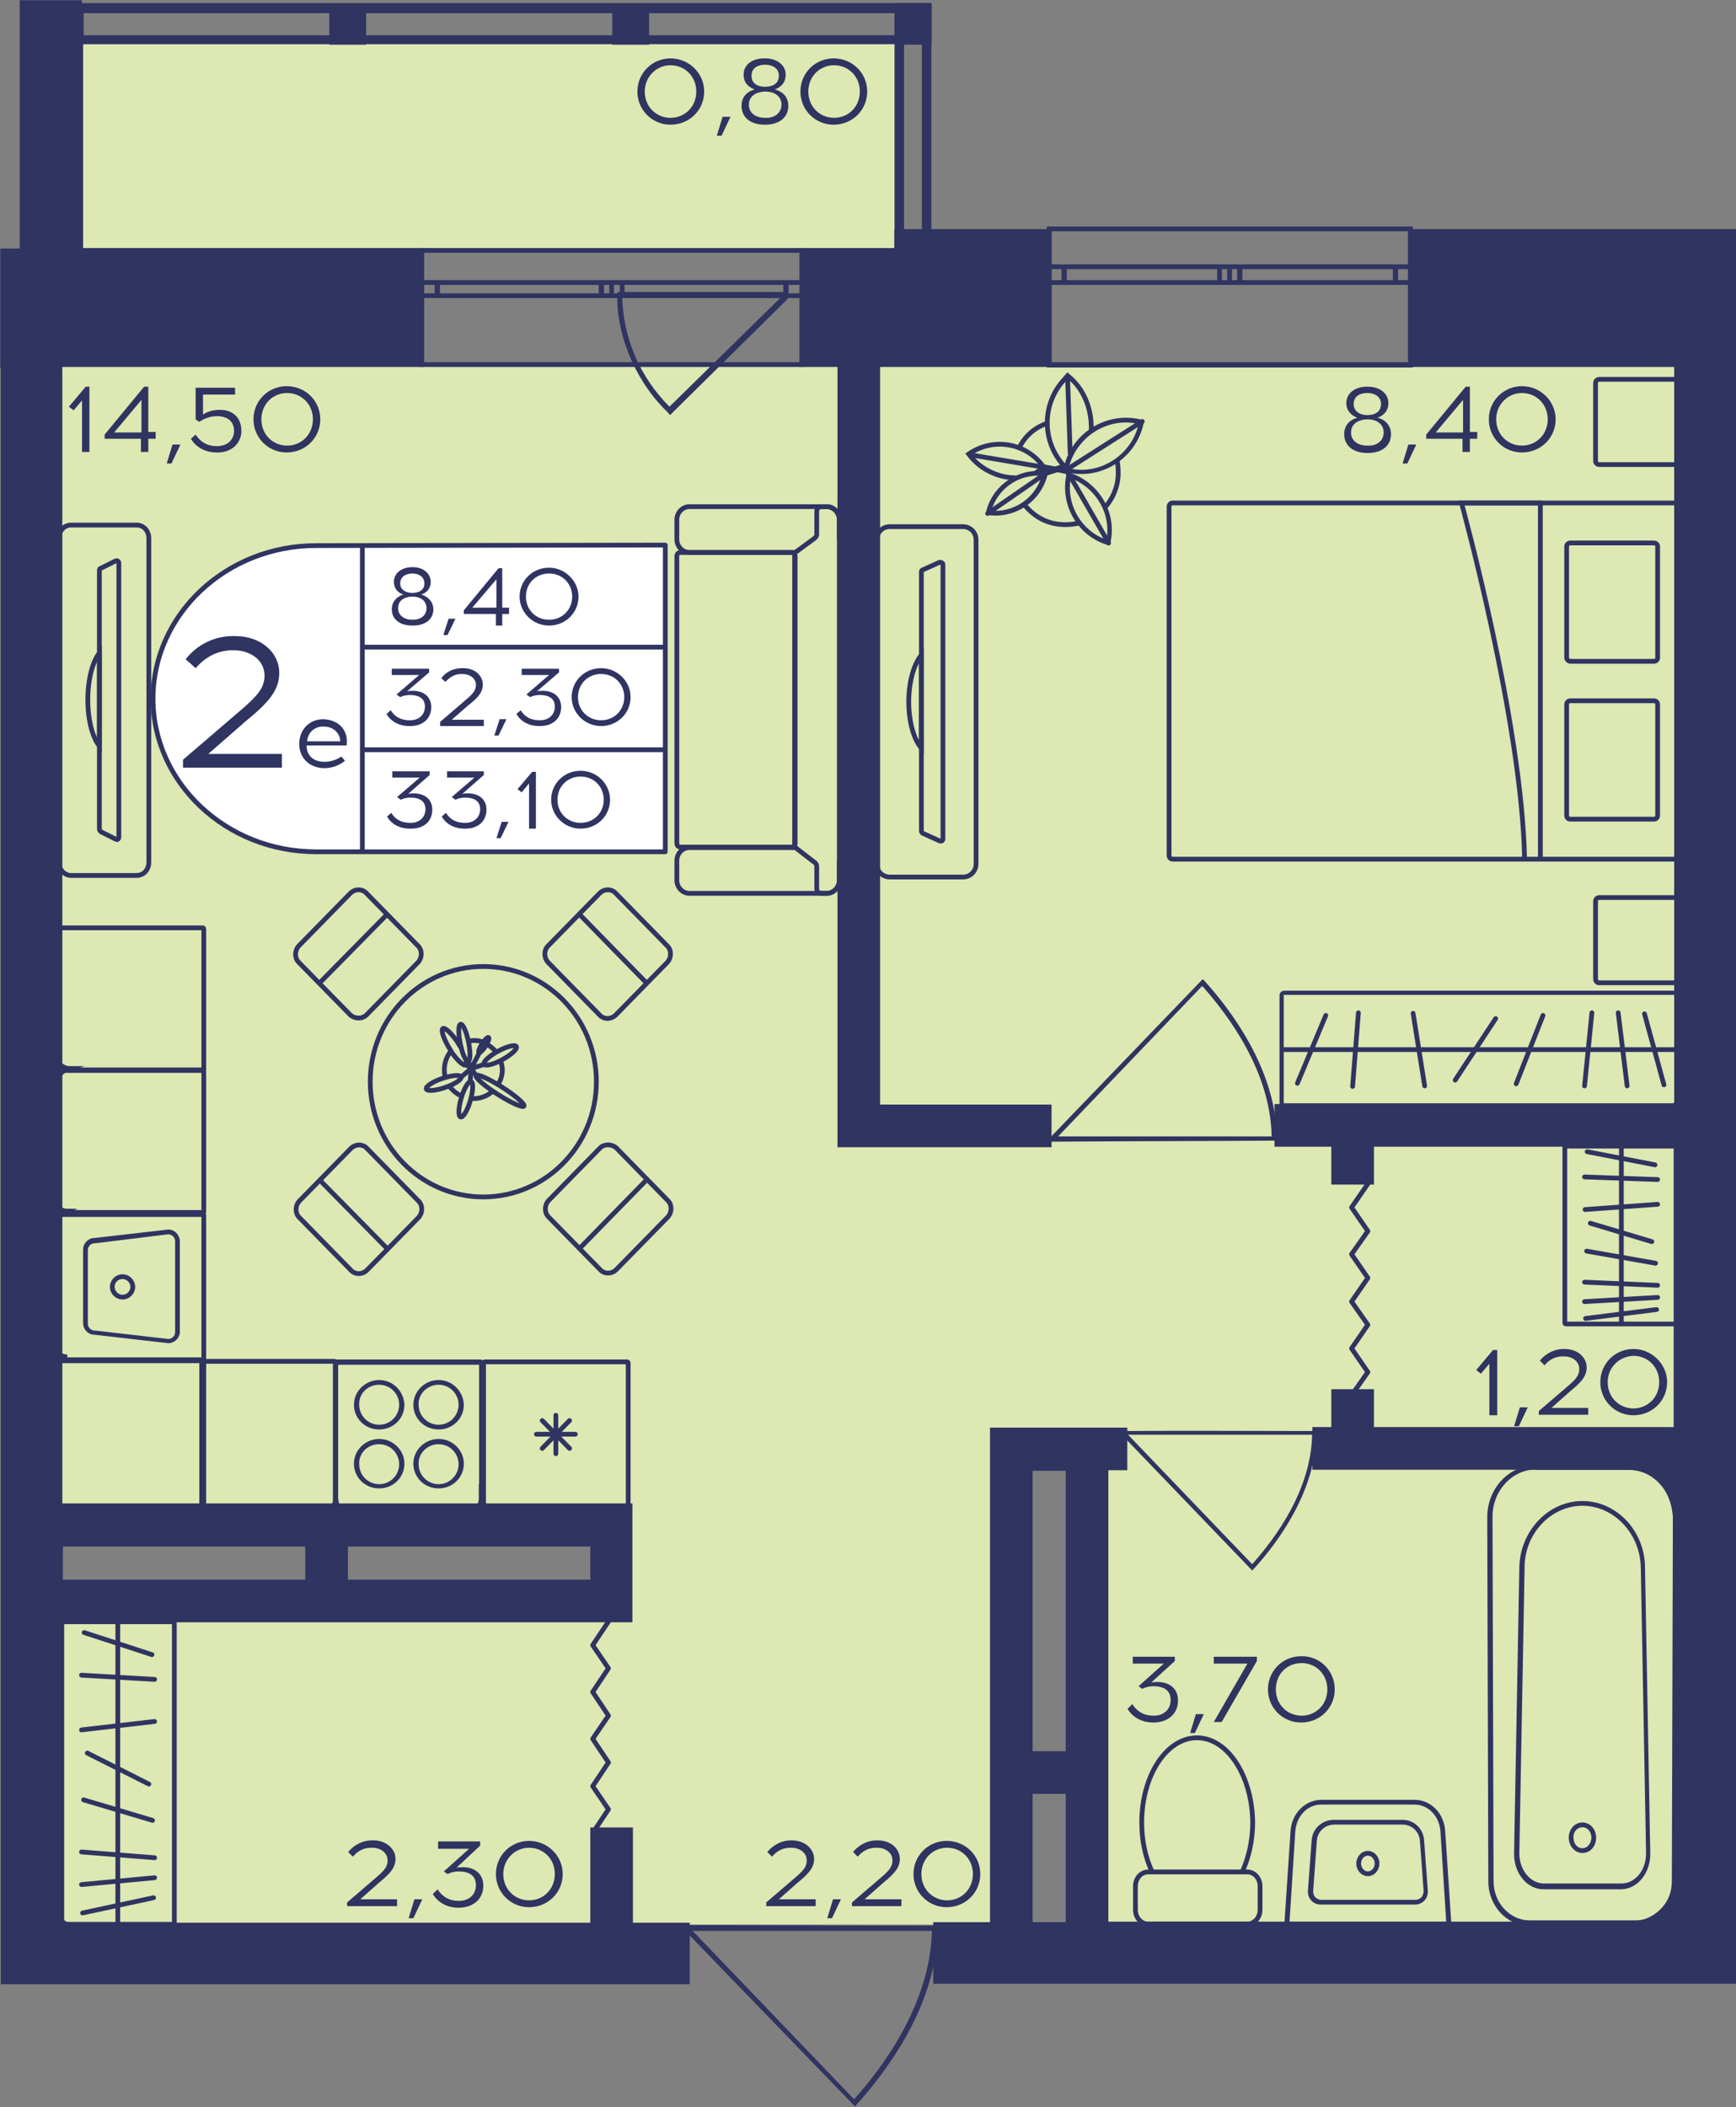 <?xml version="1.0" encoding="utf-8"?>
<!-- Generator: Adobe Illustrator 22.1.0, SVG Export Plug-In . SVG Version: 6.00 Build 0)  -->
<svg version="1.1" id="Слой_1" xmlns="http://www.w3.org/2000/svg" xmlns:xlink="http://www.w3.org/1999/xlink" x="0px" y="0px"
	 viewBox="0 0 330.1 400.5" style="enable-background:new 0 0 330.1 400.5;" xml:space="preserve">
<rect x="0" y="0" width="330.1" height="400.5" fill="#808080" stroke="none"/>
<path style="fill:#DDE8B2;" d="M7.8,365.8c61.5,0,122.9,0,184.4,0c-0.1-30-0.2-60-0.2-89.9c5.3,0,10.7,0,16,0
	c-0.5,30-0.9,60-1.4,89.9c38.6,0,77.1,0,115.7,0c0-98.8,0-197.7,0-296.5H7.8c0,73.2,0,146.3,0,219.5c36.3,0,72.6,0,108.9-0.1
	c0,5.3,0,10.7,0,16c-36.3-0.2-72.6-0.5-108.9-0.7C7.8,324.7,7.8,345.3,7.8,365.8z"/>
<rect x="13.4" y="7.4" style="fill:#DDE8B2;" width="157.7" height="40.6"/>
<g>
	
		<rect x="170.1" y="0.6" transform="matrix(-1 -3.384464e-07 3.384464e-07 -1 347.229 9.094)" style="fill:#2F3461;" width="7" height="7.8"/>
	
		<rect x="8.8" y="0.6" transform="matrix(-1 -3.384455e-07 3.384455e-07 -1 24.709 9.094)" style="fill:#2F3461;" width="7" height="7.8"/>
	
		<rect x="62.6" y="0.6" transform="matrix(-1 -3.384446e-07 3.384446e-07 -1 132.216 9.094)" style="fill:#2F3461;" width="7" height="7.8"/>
	
		<rect x="116.3" y="0.6" transform="matrix(-1 -3.384457e-07 3.384457e-07 -1 239.722 9.094)" style="fill:#2F3461;" width="7" height="7.8"/>
	<g>
		<path style="fill:#2F3461;" d="M175.3,2.5v45.7h-3.4l0-45.7H175.3 M177.1,0.6h-7l0,49.3h7V0.6L177.1,0.6z"/>
	</g>
	<g>
		<path style="fill:#2F3461;" d="M14,2.5l0,45.7l-3.4,0l0-45.7H14 M15.8,0.6h-7l0,49.3l7,0L15.8,0.6L15.8,0.6z"/>
	</g>
	<g>
		<path style="fill:#2F3461;" d="M10.7,2.5l164.6,0v4.2l-164.6,0V2.5 M8.8,0.6v7.8l168.3,0V0.6L8.8,0.6L8.8,0.6z"/>
	</g>
</g>
<g>
	<path style="fill:none;stroke:#2F3461;stroke-width:0.904;stroke-miterlimit:10;" d="M268.2,43.5l-68.7,0v25.9h68.7V43.5z
		 M199.5,43.5l68.7,0 M199.5,69.3h68.7 M199.5,50.7h2.9v3l-2.9,0V50.7z M233.8,53.7h-1.9v-3h1.9V53.7z M202.3,50.7h29.6v3h-29.6
		V50.7z M233.8,50.7h1.9v3h-1.9V50.7z M268.2,53.7h-2.9v-3l2.9,0V53.7z M235.8,50.7h29.6v3h-29.6V50.7z M199.5,50.7h2.9 M202.3,50.7
		v3 M202.3,53.7l-2.9,0 M233.8,53.7h-1.9 M231.9,53.7v-3 M231.9,50.7h1.9 M202.3,50.7h29.6 M231.9,53.7h-29.6 M233.8,50.7h1.9
		 M235.8,50.7v3 M235.8,53.7h-1.9 M268.2,53.7h-2.9 M265.3,53.7v-3 M265.3,50.7l2.9,0 M235.8,50.7h29.6 M265.3,53.7h-29.6"/>
</g>
<g>
	<path style="fill:none;stroke:#2F3461;stroke-width:0.904;stroke-miterlimit:10;" d="M152.5,47.6l-72.3,0v21.7h72.3V47.6z
		 M80.1,47.6l72.3,0 M80.1,69.3h72.3 M80.1,53.7h3v2.5h-3V53.7z M116.3,56.2h-2v-2.5h2V56.2z M83.2,53.7l31.2,0v2.5H83.2V53.7z
		 M116.3,53.7h2v2.5h-2V53.7z M152.5,56.2h-3v-2.5h3V56.2z M118.3,53.7h31.1v2.5h-31.1V53.7z M80.1,53.7h3 M83.2,53.7v2.5
		 M83.2,56.2h-3 M116.3,56.2h-2 M114.3,56.2v-2.5 M114.3,53.7h2 M83.2,53.7l31.2,0 M114.3,56.2H83.2 M116.3,53.7h2 M118.3,53.7v2.5
		 M118.3,56.2h-2 M152.5,56.2h-3 M149.5,56.2v-2.5 M149.5,53.7h3 M118.3,53.7h31.1 M149.5,56.2h-31.1"/>
</g>
<path style="fill:#2F3461;" d="M178.4,366c0,0.3,0,0.6,0,0.9h-0.1c-0.3,14.4-9.8,26.9-15.4,33.1l-0.3,0.4L130.3,367h-0.2
	c0-0.4,0-0.7,0-1.1C146.2,365.9,162.3,366,178.4,366z M131.7,367l30.7,32c5.6-6.2,14.5-18.3,14.8-32L131.7,367z"/>
<path style="fill:#2F3461;" d="M242.9,216.8c0-0.3,0-0.6,0-0.8h-0.1c-0.3-12.8-8.7-24-13.8-29.6l-0.3-0.3L199.9,216h-0.2
	c0,0.3,0,0.6,0,1C214.1,216.9,228.5,216.9,242.9,216.8z M201.2,216l27.4-28.6c5,5.6,13,16.3,13.2,28.6L201.2,216z"/>
<path style="fill:#2F3461;" d="M250.4,272c0,0.2,0,0.5,0,0.7h-0.1c-0.2,11-7.5,20.7-11.9,25.5l-0.3,0.3l-24.7-25.7h-0.2
	c0-0.3,0-0.6,0-0.8C225.6,271.9,238,272,250.4,272z M214.5,272.7l23.6,24.6c4.3-4.8,11.2-14,11.4-24.6L214.5,272.7z"/>
<polyline style="fill:none;stroke:#2F3461;stroke-width:0.904;stroke-linecap:round;stroke-linejoin:round;stroke-miterlimit:10;" points="
	115.7,308.2 112.7,312.7 115.7,317.1 112.7,321.6 115.7,326.1 112.7,330.5 115.7,335 112.7,339.5 115.7,343.9 112.7,348.4 "/>
<polyline style="fill:none;stroke:#2F3461;stroke-width:0.904;stroke-linecap:round;stroke-linejoin:round;stroke-miterlimit:10;" points="
	260.1,225 257,229.5 260.1,234 257,238.4 260.1,242.9 257,247.4 260.1,251.8 257,256.3 260.1,260.8 257,265.2 "/>
<path style="fill:#2F3461;" d="M127,78.4c-1.8-1.7-3.3-3.6-4.6-5.6c-4.6-7.2-5-13.9-5-15.3c0-0.9,0-1.6,0-2c0.3,0,0.6,0,0.9,0h31.3
	l0.1-0.1c0,0.5,0,1,0,1.5l-22.3,22L127,78.4z M148.6,56.4h-30.3c0.2,7.9,3.4,15.3,9,20.9L148.6,56.4z"/>
<g>
	<g>
		<path style="fill:#2F3461;" d="M38.3,231.2V258H11.7v-26.7H38.3 M38.5,230.3h-27c-0.4,0-0.7,0.3-0.7,0.7v27.2
			c0,0.4,0.3,0.7,0.7,0.7h27c0.4,0,0.7-0.3,0.7-0.7V231C39.2,230.6,38.9,230.3,38.5,230.3L38.5,230.3z"/>
	</g>
	<g>
		<path style="fill:#2F3461;" d="M32,234.6c0.7,0,1.3,0.6,1.3,1.3v17.3c0,0.7-0.6,1.3-1.3,1.3l-13.9-1.6l-0.1,0H18
			c-0.7,0-1.3-0.6-1.3-1.3v-14c0-0.7,0.6-1.3,1.3-1.3h0.1l0.1,0L32,234.6 M32,233.7l-14,1.6c-1.2,0-2.2,1-2.2,2.2v14
			c0,1.2,1,2.2,2.2,2.2l14,1.6c1.2,0,2.2-1,2.2-2.2V236C34.2,234.7,33.2,233.7,32,233.7L32,233.7z"/>
	</g>
	<g>
		<path style="fill:#2F3461;" d="M23.3,243.1c0.8,0,1.5,0.7,1.5,1.5c0,0.8-0.7,1.5-1.5,1.5s-1.5-0.7-1.5-1.5
			C21.8,243.8,22.4,243.1,23.3,243.1 M23.3,242.2c-1.3,0-2.4,1.1-2.4,2.4c0,1.3,1.1,2.4,2.4,2.4c1.3,0,2.4-1.1,2.4-2.4
			C25.7,243.3,24.6,242.2,23.3,242.2L23.3,242.2z"/>
	</g>
</g>
<g>
	<g>
		<path style="fill:#2F3461;" d="M91.1,259.3V286H64.3v-26.6H91.1 M91.3,258.4H64.1c-0.4,0-0.7,0.3-0.7,0.7v27
			c0,0.4,0.3,0.7,0.7,0.7h27.2c0.4,0,0.7-0.3,0.7-0.7v-27C92,258.7,91.7,258.4,91.3,258.4L91.3,258.4z"/>
	</g>
	<g>
		<g>
			<path style="fill:#2F3461;" d="M72.1,274.5c2.1,0,3.8,1.7,3.8,3.8c0,2.1-1.7,3.8-3.8,3.8s-3.8-1.7-3.8-3.8
				C68.2,276.2,69.9,274.5,72.1,274.5 M72.1,273.5c-2.6,0-4.8,2.1-4.8,4.7s2.1,4.7,4.8,4.7s4.8-2.1,4.8-4.7S74.7,273.5,72.1,273.5
				L72.1,273.5z"/>
		</g>
		<g>
			<path style="fill:#2F3461;" d="M83.4,263.2c2.1,0,3.8,1.7,3.8,3.8c0,2.1-1.7,3.8-3.8,3.8s-3.8-1.7-3.8-3.8
				C79.5,264.9,81.3,263.2,83.4,263.2 M83.4,262.3c-2.6,0-4.8,2.1-4.8,4.7c0,2.6,2.1,4.7,4.8,4.7s4.8-2.1,4.8-4.7
				C88.1,264.4,86,262.3,83.4,262.3L83.4,262.3z"/>
		</g>
		<g>
			<path style="fill:#2F3461;" d="M83.4,274.5c2.1,0,3.8,1.7,3.8,3.8c0,2.1-1.7,3.8-3.8,3.8s-3.8-1.7-3.8-3.8
				C79.5,276.2,81.3,274.5,83.4,274.5 M83.4,273.5c-2.6,0-4.8,2.1-4.8,4.7s2.1,4.7,4.8,4.7s4.8-2.1,4.8-4.7S86,273.5,83.4,273.5
				L83.4,273.5z"/>
		</g>
		<g>
			<path style="fill:#2F3461;" d="M72.1,263.2c2.1,0,3.8,1.7,3.8,3.8c0,2.1-1.7,3.8-3.8,3.8s-3.8-1.7-3.8-3.8
				C68.2,264.9,69.9,263.2,72.1,263.2 M72.1,262.3c-2.6,0-4.8,2.1-4.8,4.7c0,2.6,2.1,4.7,4.8,4.7s4.8-2.1,4.8-4.7
				C76.8,264.4,74.7,262.3,72.1,262.3L72.1,262.3z"/>
		</g>
	</g>
</g>
<g>
	<g>
		<path style="fill:#2F3461;" d="M119,259.3V286H92.4v-26.7H119 M119.2,258.4h-27c-0.4,0-0.7,0.3-0.7,0.7v27.2
			c0,0.4,0.3,0.7,0.7,0.7h27c0.4,0,0.7-0.3,0.7-0.7v-27.2C119.9,258.7,119.6,258.4,119.2,258.4L119.2,258.4z"/>
	</g>
	<g>
		
			<line style="fill:none;stroke:#2F3461;stroke-width:0.904;stroke-linecap:round;stroke-miterlimit:10;" x1="109.4" y1="272.6" x2="102" y2="272.6"/>
		
			<line style="fill:none;stroke:#2F3461;stroke-width:0.904;stroke-linecap:round;stroke-miterlimit:10;" x1="108.3" y1="270" x2="103.1" y2="275.3"/>
		
			<line style="fill:none;stroke:#2F3461;stroke-width:0.904;stroke-linecap:round;stroke-miterlimit:10;" x1="105.7" y1="269" x2="105.7" y2="276.3"/>
		
			<line style="fill:none;stroke:#2F3461;stroke-width:0.904;stroke-linecap:round;stroke-miterlimit:10;" x1="103.1" y1="270" x2="108.3" y2="275.3"/>
	</g>
</g>
<g>
	<path style="fill:none;stroke:#2F3461;stroke-width:0.904;stroke-miterlimit:10;" d="M159.6,102.5v-3.7c0-1.4-1.1-2.5-2.4-2.5h-1
		l-25.1,0c-1.3,0-2.4,1.1-2.4,2.5v3.7c0,1.4,1.1,2.5,2.4,2.5l20.2,0"/>
	<path style="fill:none;stroke:#2F3461;stroke-width:0.904;stroke-miterlimit:10;" d="M159.6,163.6v3.7c0,1.4-1.1,2.5-2.4,2.5h-1
		l-25.1,0c-1.3,0-2.4-1.1-2.4-2.5v-3.7c0-1.4,1.1-2.5,2.4-2.5l20.2,0"/>
	<path style="fill:none;stroke:#2F3461;stroke-width:0.904;stroke-miterlimit:10;" d="M128.7,160.3l0-54.6c0-0.4,0.3-0.7,0.7-0.7
		l21.1,0c0.4,0,0.7,0.3,0.7,0.7l0,54.6c0,0.4-0.3,0.7-0.7,0.7l-21.1,0C129,161,128.7,160.7,128.7,160.3z"/>
	<path style="fill:none;stroke:#2F3461;stroke-width:0.904;stroke-miterlimit:10;" d="M155,164l-3.5-2.7c-0.2-0.2-0.4-0.4-0.4-0.7
		l0-55.1c0-0.3,0.1-0.6,0.4-0.7l3.4-2.5c0.2-0.2,0.4-0.4,0.4-0.7v-4.4c0-0.5,0.4-0.9,0.9-0.9h1c1.3,0,2.4,1.1,2.4,2.5l0,68.5
		c0,1.4-1.1,2.5-2.4,2.5h-1c-0.5,0-0.9-0.4-0.9-0.9v-4.2C155.3,164.4,155.2,164.2,155,164z"/>
</g>
<g>
	<path style="fill:none;stroke:#2F3461;stroke-width:0.904;stroke-miterlimit:10;" d="M13.5,166.4H26c1.3,0,2.3-1.1,2.3-2.5l0-61.6
		c0-1.4-1-2.5-2.3-2.5l-12.5,0c-1.3,0-2.3,1.1-2.3,2.5l0,61.6C11.2,165.2,12.2,166.4,13.5,166.4z M18.9,108.4c0-0.2,0.1-0.4,0.3-0.4
		l2.8-1.4c0.3-0.1,0.6,0.1,0.6,0.4c0,2.2,0,9.1,0,17.2l0,17.7c0,8.1,0,15,0,17.2c0,0.4-0.3,0.6-0.6,0.4l-2.8-1.4
		c-0.1-0.1-0.3-0.3-0.3-0.5L18.9,108.4z"/>
	<g>
		<path style="fill:none;stroke:#2F3461;stroke-width:0.904;stroke-miterlimit:10;" d="M16.7,133c0-3.9,0.9-7.2,2.2-8.9l0,17.7
			C17.6,140.2,16.7,136.9,16.7,133z"/>
	</g>
</g>
<g>
	<g>
		<path style="fill:none;stroke:#2F3461;stroke-width:0.904;stroke-miterlimit:10;" d="M318.6,95.6H223c-0.4,0-0.7,0.3-0.7,0.7v66.3
			c0,0.4,0.3,0.7,0.7,0.7h95.7c0.4,0,0.7-0.3,0.7-0.7V96.3C319.3,95.9,319,95.6,318.6,95.6z"/>
		<g>
			<path style="fill:none;stroke:#2F3461;stroke-width:0.904;stroke-miterlimit:10;" d="M298.6,155.7h15.9c0.4,0,0.7-0.3,0.7-0.7
				v-21.1c0-0.4-0.3-0.7-0.7-0.7h-15.9c-0.4,0-0.7,0.3-0.7,0.7V155C297.9,155.4,298.2,155.7,298.6,155.7z"/>
			<path style="fill:none;stroke:#2F3461;stroke-width:0.904;stroke-miterlimit:10;" d="M298.6,125.7h15.9c0.4,0,0.7-0.3,0.7-0.7
				v-21.1c0-0.4-0.3-0.7-0.7-0.7h-15.9c-0.4,0-0.7,0.3-0.7,0.7V125C297.9,125.3,298.2,125.7,298.6,125.7z"/>
		</g>
		<path style="fill:none;stroke:#2F3461;stroke-width:0.904;stroke-miterlimit:10;" d="M292.9,163.3V95.6h-15c0,0,11.5,41.6,12,67.7
			"/>
	</g>
	<path style="fill:none;stroke:#2F3461;stroke-width:0.904;stroke-linecap:round;stroke-miterlimit:10;" d="M304.1,186.8h14.5
		c0.4,0,0.7-0.3,0.7-0.7v-14.8c0-0.4-0.3-0.7-0.7-0.7h-14.5c-0.4,0-0.7,0.3-0.7,0.7v14.8C303.4,186.5,303.7,186.8,304.1,186.8z"/>
	<path style="fill:none;stroke:#2F3461;stroke-width:0.904;stroke-linecap:round;stroke-miterlimit:10;" d="M304.1,88.3h14.5
		c0.4,0,0.7-0.3,0.7-0.7V72.8c0-0.4-0.3-0.7-0.7-0.7h-14.5c-0.4,0-0.7,0.3-0.7,0.7v14.8C303.4,88,303.7,88.3,304.1,88.3z"/>
</g>
<g>
	<path style="fill:none;stroke:#2F3461;stroke-width:0.904;stroke-miterlimit:10;" d="M169.2,166.7h13.9c1.4,0,2.5-1.1,2.5-2.5
		v-61.6c0-1.4-1.1-2.5-2.5-2.5h-13.9c-1.4,0-2.5,1.1-2.5,2.5v61.6C166.7,165.6,167.8,166.7,169.2,166.7z M175.2,108.7
		c0-0.2,0.1-0.4,0.3-0.4l3.1-1.4c0.3-0.1,0.7,0.1,0.7,0.4c0,2.2,0,9.1,0,17.2v17.7c0,8.1,0,15,0,17.2c0,0.4-0.3,0.6-0.7,0.4
		l-3.1-1.4c-0.2-0.1-0.3-0.3-0.3-0.5V108.7z"/>
	<g>
		<path style="fill:none;stroke:#2F3461;stroke-width:0.904;stroke-miterlimit:10;" d="M172.8,133.4c0-3.9,1-7.2,2.4-8.9v17.7
			C173.8,140.6,172.8,137.3,172.8,133.4z"/>
	</g>
</g>
<g>
	<path style="fill:none;stroke:#2F3461;stroke-width:0.904;stroke-linecap:square;stroke-miterlimit:10;" d="M210.4,96.1
		c0.9-1.1,1.5-2.3,1.9-3.7c0.4-1.5,0.4-2.9,0.2-4.4"/>
	<path style="fill:none;stroke:#2F3461;stroke-width:0.904;stroke-linecap:square;stroke-miterlimit:10;" d="M195,96.2
		c1.3,1.5,3,2.7,5,3.2c1.6,0.4,3.2,0.4,4.8,0.1"/>
	<path style="fill:none;stroke:#2F3461;stroke-width:0.904;stroke-linecap:square;stroke-miterlimit:10;" d="M199,80.5
		c-2.3,0.8-4.1,2.4-5.2,4.6"/>
	<g>
		<path style="fill:#2F3461;" d="M203.6,90.9c4.8,1.8,7.7,6.7,6.8,11.7C205.6,100.9,202.7,95.9,203.6,90.9 M202.9,89.7L202.9,89.7
			L202.9,89.7c-1.6,6.1,2,12.4,8.1,14l0,0v0C212.7,97.7,209,91.4,202.9,89.7L202.9,89.7z"/>
	</g>
	<path style="fill:none;stroke:#2F3461;stroke-width:0.904;stroke-linecap:round;stroke-miterlimit:10;" d="M197.2,89.7
		c0.5-0.2,0.8-0.7,1.2-1c-3.3-4.6-9.6-5.6-14.2-2.4c0.9,1.2,2,2.2,3.2,2.9c1.7,1,3.6,1.6,5.5,1.6"/>
	<g>
		<path style="fill:#2F3461;" d="M197.4,90.4c0.2,0,0.5,0,0.7,0c-1.1,3.9-4.7,6.7-8.9,6.7c-0.2,0-0.5,0-0.7,0
			C189.6,93.2,193.2,90.4,197.4,90.4 M197.4,89.5c-4.8,0-9.1,3.4-10,8.3v0c0.6,0.1,1.2,0.2,1.9,0.2c4.8,0,9.1-3.4,10-8.3v0
			C198.6,89.6,198,89.5,197.4,89.5L197.4,89.5z"/>
	</g>
	<path style="fill:none;stroke:#2F3461;stroke-width:0.904;stroke-linecap:round;stroke-miterlimit:10;" d="M207.5,81.6
		c0.1-3.4-1.1-7.1-3.8-9.6l-0.7-0.6l-0.6,0.7c-4.3,4.6-4.3,11.6-0.3,16.2c0.1,0.1,0.2,0.2,0.3,0.3"/>
	
		<line style="fill:none;stroke:#2F3461;stroke-width:0.904;stroke-linecap:round;stroke-linejoin:round;stroke-miterlimit:10;" x1="203.5" y1="86.2" x2="203" y2="71.8"/>
	<g>
		<path style="fill:#2F3461;" d="M214.1,80.3c0.8,0,1.6,0.1,2.4,0.3c-1.1,5-5.7,8.7-10.9,8.7c-0.8,0-1.6-0.1-2.4-0.3
			C204.4,83.9,209,80.3,214.1,80.3 M214.1,79.4c-5.5,0-10.5,3.8-11.8,9.4l-0.2,0.8l0.8,0.2c0.9,0.2,1.8,0.3,2.7,0.3
			c5.5,0,10.5-3.8,11.8-9.4l0.2-0.8l-0.8-0.2C215.9,79.5,215,79.4,214.1,79.4L214.1,79.4z"/>
	</g>
	
		<line style="fill:none;stroke:#2F3461;stroke-width:0.904;stroke-linecap:round;stroke-linejoin:round;stroke-miterlimit:10;" x1="202.6" y1="89.4" x2="217.2" y2="80.1"/>
	
		<line style="fill:none;stroke:#2F3461;stroke-width:0.904;stroke-linecap:round;stroke-miterlimit:10;" x1="197.9" y1="88.7" x2="184.8" y2="86.5"/>
	<polyline style="fill:none;stroke:#2F3461;stroke-width:0.904;stroke-linecap:round;stroke-miterlimit:10;" points="187.8,97.6 
		198.8,90 201.3,89.2 	"/>
	<path style="fill:none;stroke:#2F3461;stroke-width:0.904;stroke-linecap:round;stroke-miterlimit:10;" d="M202.4,89l1,1.4
		c0.1,0.1,7.4,12.8,7.4,12.8"/>
	
		<line style="fill:none;stroke:#2F3461;stroke-width:0.904;stroke-linecap:round;stroke-miterlimit:10;" x1="197.8" y1="88.6" x2="203.2" y2="89.6"/>
	
		<line style="fill:none;stroke:#2F3461;stroke-width:0.904;stroke-linecap:round;stroke-miterlimit:10;" x1="202.6" y1="88.5" x2="200.8" y2="89.1"/>
	<polygon style="fill:none;stroke:#2F3461;stroke-width:0.904;stroke-linecap:round;stroke-miterlimit:10;" points="202.4,88.6 
		201.5,89.1 202.1,89.4 	"/>
	<polygon style="fill:#2F3461;" points="196.6,89.6 198.8,90 200.4,89.3 197.9,88.7 	"/>
	<path style="fill:#2F3461;" d="M200.7,89.7c0.1,0,2.2,0.4,2.2,0.4l-0.6-0.7l-1.3-0.2L200.7,89.7z"/>
	<polygon style="fill:#2F3461;" points="200,88.9 202.3,88.2 202.5,88.5 201.1,89.2 	"/>
</g>
<g>
	<g>
		<g>
			<path style="fill:#2F3461;" d="M318.5,218.3v32.9H298v-32.9H318.5 M318.7,217.4h-20.9c-0.4,0-0.7,0.3-0.7,0.7v33.3
				c0,0.4,0.3,0.7,0.7,0.7h20.9c0.4,0,0.7-0.3,0.7-0.7v-33.3C319.4,217.7,319.1,217.4,318.7,217.4L318.7,217.4z"/>
		</g>
	</g>
	<line style="fill:none;stroke:#2F3461;stroke-width:0.904;stroke-miterlimit:10;" x1="308.3" y1="217.5" x2="308.3" y2="252"/>
	
		<line style="fill:none;stroke:#2F3461;stroke-width:0.904;stroke-linecap:round;stroke-miterlimit:10;" x1="301.3" y1="223.7" x2="315.2" y2="224.2"/>
	
		<line style="fill:none;stroke:#2F3461;stroke-width:0.904;stroke-linecap:round;stroke-miterlimit:10;" x1="301.4" y1="229.9" x2="315.2" y2="228.9"/>
	
		<line style="fill:none;stroke:#2F3461;stroke-width:0.904;stroke-linecap:round;stroke-miterlimit:10;" x1="301.5" y1="250.6" x2="315" y2="248.9"/>
	
		<line style="fill:none;stroke:#2F3461;stroke-width:0.904;stroke-linecap:round;stroke-miterlimit:10;" x1="302.4" y1="232.5" x2="314.1" y2="236"/>
	
		<line style="fill:none;stroke:#2F3461;stroke-width:0.904;stroke-linecap:round;stroke-miterlimit:10;" x1="301.7" y1="237.8" x2="314.8" y2="240.1"/>
	
		<line style="fill:none;stroke:#2F3461;stroke-width:0.904;stroke-linecap:round;stroke-miterlimit:10;" x1="301.3" y1="243.7" x2="315.2" y2="244.3"/>
	
		<line style="fill:none;stroke:#2F3461;stroke-width:0.904;stroke-linecap:round;stroke-miterlimit:10;" x1="301.3" y1="247.4" x2="315.2" y2="246.6"/>
	
		<line style="fill:none;stroke:#2F3461;stroke-width:0.904;stroke-linecap:round;stroke-miterlimit:10;" x1="301.8" y1="218.9" x2="314.7" y2="221.4"/>
</g>
<g>
	<path style="fill:#2F3461;" d="M63.3,259.2v26.9H38.9v-26.9H63.3 M63.6,258.3H38.5c-0.3,0-0.6,0.3-0.6,0.6v27.5
		c0,0.3,0.3,0.6,0.6,0.6h25.1c0.3,0,0.6-0.3,0.6-0.6v-27.5C64.2,258.6,63.9,258.3,63.6,258.3L63.6,258.3z"/>
</g>
<g>
	<path style="fill:#2F3461;" d="M38.3,203.9v26.1H11.7v-26.1H38.3 M38.5,203h-27c-0.4,0-0.7,0.3-0.7,0.7v26.6c0,0.4,0.3,0.7,0.7,0.7
		h27c0.4,0,0.7-0.3,0.7-0.7v-26.6C39.2,203.3,38.9,203,38.5,203L38.5,203z"/>
</g>
<g>
	<ellipse style="fill:none;stroke:#2F3461;stroke-width:0.904;stroke-miterlimit:10;" cx="91.9" cy="205.6" rx="21.5" ry="21.9"/>
	<g>
		<g>
			<path style="fill:none;stroke:#2F3461;stroke-width:0.904;stroke-miterlimit:10;" d="M104.2,182.9l9.8,10c0.8,0.9,2.2,0.9,3.1,0
				l9.8-10c0.8-0.9,0.8-2.3,0-3.1l-9.8-10c-0.8-0.9-2.2-0.9-3.1,0l-9.8,10C103.4,180.6,103.4,182,104.2,182.9z"/>
			<line style="fill:none;stroke:#2F3461;stroke-width:0.904;stroke-miterlimit:10;" x1="123.1" y1="187" x2="110" y2="173.6"/>
		</g>
	</g>
	<g>
		<g>
			<path style="fill:none;stroke:#2F3461;stroke-width:0.904;stroke-miterlimit:10;" d="M79.6,228.3l-9.8-10c-0.8-0.9-2.2-0.9-3.1,0
				l-9.8,10c-0.8,0.9-0.8,2.3,0,3.1l9.8,10c0.8,0.9,2.2,0.9,3.1,0l9.8-10C80.4,230.5,80.4,229.1,79.6,228.3z"/>
			<line style="fill:none;stroke:#2F3461;stroke-width:0.904;stroke-miterlimit:10;" x1="60.6" y1="224.1" x2="73.8" y2="237.5"/>
		</g>
	</g>
	<g>
		<g>
			<path style="fill:none;stroke:#2F3461;stroke-width:0.904;stroke-miterlimit:10;" d="M69.7,192.9l9.8-10c0.8-0.9,0.8-2.3,0-3.1
				l-9.8-10c-0.8-0.9-2.2-0.9-3.1,0l-9.8,10c-0.8,0.9-0.8,2.3,0,3.1l9.8,10C67.5,193.7,68.9,193.7,69.7,192.9z"/>
			<line style="fill:none;stroke:#2F3461;stroke-width:0.904;stroke-miterlimit:10;" x1="73.8" y1="173.6" x2="60.6" y2="187"/>
		</g>
	</g>
	<g>
		<g>
			<path style="fill:none;stroke:#2F3461;stroke-width:0.904;stroke-miterlimit:10;" d="M114.1,218.2l-9.8,10
				c-0.8,0.9-0.8,2.3,0,3.1l9.8,10c0.8,0.9,2.2,0.9,3.1,0l9.8-10c0.8-0.9,0.8-2.3,0-3.1l-9.8-10
				C116.3,217.4,114.9,217.4,114.1,218.2z"/>
			<line style="fill:none;stroke:#2F3461;stroke-width:0.904;stroke-miterlimit:10;" x1="110" y1="237.5" x2="123.1" y2="224.1"/>
		</g>
	</g>
</g>
<g>
	<path style="fill:none;stroke:#2F3461;stroke-width:0.904;stroke-miterlimit:10;" d="M87.7,208.3c-0.9-0.4-1.7-1.1-2.3-1.9"/>
	<path style="fill:none;stroke:#2F3461;stroke-width:0.904;stroke-miterlimit:10;" d="M89.4,208.8L89.4,208.8c0.3,0,0.7,0,1,0
		c1.3-0.1,2.4-0.6,3.3-1.4"/>
	<path style="fill:none;stroke:#2F3461;stroke-width:0.904;stroke-miterlimit:10;" d="M94.4,200c-0.5-0.6-1.1-1.1-1.8-1.5l0,0"/>
	<path style="fill:none;stroke:#2F3461;stroke-width:0.904;stroke-miterlimit:10;" d="M87.5,198.4c-0.1,0-0.2,0.1-0.3,0.1"/>
	<path style="fill:none;stroke:#2F3461;stroke-width:0.904;stroke-miterlimit:10;" d="M84.7,204.8c-0.1-0.3-0.2-0.7-0.2-1.1
		c-0.1-1.5,0.4-2.9,1.3-4"/>
	<path style="fill:none;stroke:#2F3461;stroke-width:0.904;stroke-miterlimit:10;" d="M89.1,197.9c0.2,0,0.3,0,0.5-0.1
		c0.8-0.1,1.6,0,2.3,0.3"/>
	<path style="fill:none;stroke:#2F3461;stroke-width:0.904;stroke-miterlimit:10;" d="M95.2,201.5c0.1,0.4,0.2,0.9,0.3,1.4
		c0.1,1.2-0.2,2.3-0.8,3.2"/>
	<g>
		<path style="fill:none;stroke:#2F3461;stroke-width:0.904;stroke-miterlimit:10;" d="M87.8,199.4c-0.1-0.3-0.3-0.5-0.5-0.8
			c0-0.1-0.1-0.1-0.1-0.2c-1.2-1.9-2.6-3.2-3-2.9c-0.4,0.3,0.2,2.1,1.4,4c0.1,0.1,0.2,0.3,0.2,0.4c1.2,1.7,2.4,2.8,2.8,2.5
			c0.1,0,0.1-0.1,0.1-0.3c0-0.1,0-0.3-0.1-0.6"/>
		
			<ellipse transform="matrix(0.98 -0.199 0.199 0.98 -37.673 21.538)" style="fill:none;stroke:#2F3461;stroke-width:0.904;stroke-miterlimit:10;" cx="88.3" cy="198.2" rx="0.8" ry="3.6"/>
		
			<ellipse transform="matrix(0.541 -0.841 0.841 0.541 -124.891 168.505)" style="fill:none;stroke:#2F3461;stroke-width:0.904;stroke-miterlimit:10;" cx="92" cy="198.7" rx="1.7" ry="0.4"/>
		
			<ellipse transform="matrix(0.537 -0.843 0.843 0.537 -130.88 176.215)" style="fill:none;stroke:#2F3461;stroke-width:0.904;stroke-miterlimit:10;" cx="95.2" cy="207.4" rx="0.8" ry="5.4"/>
		
			<ellipse transform="matrix(0.877 -0.48 0.48 0.877 -84.657 70.368)" style="fill:none;stroke:#2F3461;stroke-width:0.904;stroke-miterlimit:10;" cx="95.2" cy="200.6" rx="3.5" ry="0.9"/>
		
			<ellipse transform="matrix(0.945 -0.326 0.326 0.945 -62.517 38.779)" style="fill:none;stroke:#2F3461;stroke-width:0.904;stroke-miterlimit:10;" cx="84.4" cy="205.9" rx="3.5" ry="0.9"/>
		
			<ellipse transform="matrix(0.281 -0.96 0.96 0.281 -136.937 235.177)" style="fill:none;stroke:#2F3461;stroke-width:0.904;stroke-miterlimit:10;" cx="88.5" cy="209" rx="3.5" ry="0.9"/>
		
			<polyline style="fill:none;stroke:#2F3461;stroke-width:0.904;stroke-linecap:round;stroke-linejoin:round;stroke-miterlimit:10;" points="
			87.7,204.7 89.6,203.1 88.6,202.3 		"/>
		
			<polyline style="fill:none;stroke:#2F3461;stroke-width:0.904;stroke-linecap:round;stroke-linejoin:round;stroke-miterlimit:10;" points="
			89,201.7 89.6,203.1 89.4,205.6 		"/>
		
			<polyline style="fill:none;stroke:#2F3461;stroke-width:0.904;stroke-linecap:round;stroke-linejoin:round;stroke-miterlimit:10;" points="
			90.6,204.5 89.6,203.1 92.1,202.3 		"/>
		<line style="fill:none;stroke:#2F3461;stroke-width:0.904;stroke-miterlimit:10;" x1="89.6" y1="203.1" x2="91.1" y2="200.2"/>
	</g>
	<polygon style="fill:#2F3461;" points="88.7,202.1 89,201.7 89.5,202.8 88.8,202.4 	"/>
</g>
<g>
	<g>
		<g>
			<path style="fill:#2F3461;" d="M318.8,189.2l0,20.5l-74.7,0l0-20.6H318.8 M318.9,188.3h-74.7c-0.5,0-0.9,0.4-0.9,0.9v20.6
				c0,0.5,0.4,0.9,0.9,0.9h74.7c0.5,0,0.9-0.4,0.9-0.9v-20.6C319.8,188.7,319.4,188.3,318.9,188.3L318.9,188.3z"/>
		</g>
	</g>
	<line style="fill:none;stroke:#2F3461;stroke-width:0.904;stroke-miterlimit:10;" x1="243.6" y1="199.5" x2="319.5" y2="199.5"/>
	
		<line style="fill:none;stroke:#2F3461;stroke-width:0.904;stroke-linecap:round;stroke-miterlimit:10;" x1="257.2" y1="206.5" x2="258.3" y2="192.5"/>
	
		<line style="fill:none;stroke:#2F3461;stroke-width:0.904;stroke-linecap:round;stroke-miterlimit:10;" x1="270.9" y1="206.4" x2="268.7" y2="192.6"/>
	
		<line style="fill:none;stroke:#2F3461;stroke-width:0.904;stroke-linecap:round;stroke-miterlimit:10;" x1="316.4" y1="206.2" x2="312.7" y2="192.7"/>
	
		<line style="fill:none;stroke:#2F3461;stroke-width:0.904;stroke-linecap:round;stroke-miterlimit:10;" x1="276.7" y1="205.3" x2="284.4" y2="193.6"/>
	
		<line style="fill:none;stroke:#2F3461;stroke-width:0.904;stroke-linecap:round;stroke-miterlimit:10;" x1="288.3" y1="206" x2="293.4" y2="193"/>
	
		<line style="fill:none;stroke:#2F3461;stroke-width:0.904;stroke-linecap:round;stroke-miterlimit:10;" x1="301.3" y1="206.4" x2="302.7" y2="192.5"/>
	
		<line style="fill:none;stroke:#2F3461;stroke-width:0.904;stroke-linecap:round;stroke-miterlimit:10;" x1="309.4" y1="206.4" x2="307.7" y2="192.5"/>
	
		<line style="fill:none;stroke:#2F3461;stroke-width:0.904;stroke-linecap:round;stroke-miterlimit:10;" x1="246.7" y1="205.9" x2="252.1" y2="193"/>
</g>
<g>
	<g>
		<path style="fill:none;stroke:#2F3461;stroke-width:0.904;stroke-miterlimit:10;" d="M219,355.8h-0.7c-1.3,0-2.4,1.2-2.4,2.7v4.5
			c0,1.5,1.1,2.7,2.4,2.7h18.9c1.3,0,2.4-1.2,2.4-2.7v-4.5c0-1.5-1.1-2.7-2.4-2.7h-1.1"/>
	</g>
	<g>
		<path style="fill:none;stroke:#2F3461;stroke-width:0.904;stroke-miterlimit:10;" d="M227.6,330.3c-5.8,0-10.5,7.2-10.5,16.1
			c0,3.5,0.7,6.7,2,9.4h17.1c1.2-2.6,2-5.9,2-9.4C238.1,337.5,233.4,330.3,227.6,330.3z"/>
	</g>
</g>
<g>
	<g>
		<path style="fill:#2F3461;" d="M292,278.5v0.9l17.8,0c4.5,0,8.2,4,8.3,8.8l-0.2,69.4c0,4.1-3.1,7.4-6.8,7.4l-20.3,0
			c-1.8,0-3.5-0.8-4.8-2.2c-1.3-1.4-2-3.3-2-5.3l-0.2-69.4c0.1-4.9,3.8-8.8,8.3-8.8V278.5 M292,278.5c-5,0-9.1,4.3-9.2,9.7l0.2,69.4
			c0,4.6,3.5,8.4,7.7,8.4l20.3,0c4.3,0,7.7-3.7,7.7-8.4l0.2-69.4c-0.1-5.4-4.2-9.7-9.2-9.7L292,278.5L292,278.5z"/>
	</g>
	<g>
		<path style="fill:#2F3461;" d="M300.9,286.2c6,0,11,5.3,11.1,11.8l1,54.3c0,3.2-2.1,5.7-4.7,5.7l-14.7,0c-2.6,0-4.7-2.6-4.7-5.7
			l1-54.4C289.9,291.5,294.9,286.2,300.9,286.2 M300.9,285.3c-6.5,0-11.9,5.7-12,12.7l-1,54.4c0,3.7,2.5,6.7,5.6,6.7l14.7,0
			c3.1,0,5.6-3,5.6-6.7l-1-54.4C312.8,291,307.4,285.3,300.9,285.3L300.9,285.3z"/>
	</g>
	<g>
		<path style="fill:#2F3461;" d="M300.9,347.3c1,0,1.7,0.9,1.7,2c0,1.1-0.8,2-1.7,2c-1,0-1.7-0.9-1.7-2
			C299.1,348.2,299.9,347.3,300.9,347.3 M300.9,346.4c-1.5,0-2.6,1.3-2.6,2.9c0,1.6,1.2,2.9,2.6,2.9c1.5,0,2.6-1.3,2.6-2.9
			C303.5,347.7,302.4,346.4,300.9,346.4L300.9,346.4z"/>
	</g>
</g>
<g>
	<g>
		<path style="fill:#2F3461;" d="M260.1,352.7c0.7,0,1.3,0.7,1.3,1.5c0,0.8-0.6,1.5-1.3,1.5s-1.3-0.7-1.3-1.5
			C258.8,353.4,259.4,352.7,260.1,352.7 M260.1,351.8c-1.2,0-2.2,1.1-2.2,2.4s1,2.4,2.2,2.4s2.2-1.1,2.2-2.4
			S261.3,351.8,260.1,351.8L260.1,351.8z"/>
	</g>
	<g>
		<path style="fill:#2F3461;" d="M269,343c2.6,0,4.7,2.2,4.9,5.1l1.1,17.2h-29.8l1.1-17.2c0.2-2.9,2.3-5.1,4.9-5.1H269 M269,342.1
			h-17.8c-3,0-5.6,2.6-5.8,5.9l-1.2,18.1H276l-1.2-18.1C274.6,344.7,272.1,342.1,269,342.1L269,342.1z"/>
	</g>
	<g>
		<path style="fill:#2F3461;" d="M266.7,346.8c1.8,0,3.2,1.4,3.3,3.1l0.7,9.5c0,0.4-0.1,0.8-0.4,1.2c-0.3,0.3-0.7,0.5-1.1,0.5h-18
			c-0.4,0-0.8-0.2-1.1-0.5c-0.3-0.3-0.4-0.7-0.4-1.2l0.7-9.5c0.1-1.8,1.6-3.1,3.3-3.1H266.7 M266.7,345.9h-13.1
			c-2.2,0-4.1,1.7-4.2,4l-0.7,9.5c-0.1,1.4,1,2.6,2.4,2.6h18c1.4,0,2.5-1.2,2.4-2.6l-0.7-9.5C270.7,347.6,268.9,345.9,266.7,345.9
			L266.7,345.9z"/>
	</g>
</g>
<g>
	<path style="fill:#2F3461;" d="M38.3,259.1V286H11.7v-26.9H38.3 M38.6,258.2H11.4c-0.3,0-0.6,0.3-0.6,0.6v27.5
		c0,0.3,0.3,0.6,0.6,0.6h27.2c0.3,0,0.6-0.3,0.6-0.6v-27.5C39.2,258.5,38.9,258.2,38.6,258.2L38.6,258.2z"/>
</g>
<g>
	<path style="fill:#2F3461;" d="M38.3,176.8v26.1H11.7v-26.1H38.3 M38.5,175.9h-27c-0.4,0-0.7,0.3-0.7,0.7v26.6
		c0,0.4,0.3,0.7,0.7,0.7h27c0.4,0,0.7-0.3,0.7-0.7v-26.6C39.2,176.2,38.9,175.9,38.5,175.9L38.5,175.9z"/>
</g>
<g>
	<g>
		<g>
			<path style="fill:#2F3461;" d="M32.7,308.7v56.6H12.2v-56.6H32.7 M32.9,307.8H12c-0.4,0-0.7,0.3-0.7,0.7v56.9
				c0,0.4,0.3,0.7,0.7,0.7h20.9c0.4,0,0.7-0.3,0.7-0.7v-56.9C33.6,308.1,33.3,307.8,32.9,307.8L32.9,307.8z"/>
		</g>
	</g>
	<line style="fill:none;stroke:#2F3461;stroke-width:0.904;stroke-miterlimit:10;" x1="22.4" y1="308" x2="22.4" y2="365.9"/>
	
		<line style="fill:none;stroke:#2F3461;stroke-width:0.904;stroke-linecap:round;stroke-miterlimit:10;" x1="15.5" y1="318.4" x2="29.4" y2="319.2"/>
	
		<line style="fill:none;stroke:#2F3461;stroke-width:0.904;stroke-linecap:round;stroke-miterlimit:10;" x1="15.5" y1="328.8" x2="29.4" y2="327.2"/>
	
		<line style="fill:none;stroke:#2F3461;stroke-width:0.904;stroke-linecap:round;stroke-miterlimit:10;" x1="15.7" y1="363.6" x2="29.2" y2="360.7"/>
	
		<line style="fill:none;stroke:#2F3461;stroke-width:0.904;stroke-linecap:round;stroke-miterlimit:10;" x1="16.6" y1="333.2" x2="28.3" y2="339.1"/>
	
		<line style="fill:none;stroke:#2F3461;stroke-width:0.904;stroke-linecap:round;stroke-miterlimit:10;" x1="15.9" y1="342.1" x2="29" y2="346"/>
	
		<line style="fill:none;stroke:#2F3461;stroke-width:0.904;stroke-linecap:round;stroke-miterlimit:10;" x1="15.5" y1="352" x2="29.4" y2="353.1"/>
	
		<line style="fill:none;stroke:#2F3461;stroke-width:0.904;stroke-linecap:round;stroke-miterlimit:10;" x1="15.5" y1="358.2" x2="29.4" y2="356.9"/>
	
		<line style="fill:none;stroke:#2F3461;stroke-width:0.904;stroke-linecap:round;stroke-miterlimit:10;" x1="16" y1="310.3" x2="28.9" y2="314.5"/>
</g>
<g>
	<path style="fill:#2F3461;stroke:#2F3461;stroke-width:0.904;stroke-miterlimit:10;" d="M268.2,44v25.3h50.6v140.5
		c-0.3,0.2-0.5,0.4-0.8,0.5h-75.2v7.2h10.8v7.2h7.2v-7.2h57.9v54.2h-57.9v-7.2h-7.2v7.2h-3.6v7.2h61.3c1.2,0.3,2.3,0.8,3.3,1.6
		c3.6,2.6,4,6.9,4,9v0.6c0,0.3,0,0.4,0,0.6v67.9c-0.5,1.9-1.5,4-3.6,5.5c-1.1,0.8-2.3,1.2-3.5,1.6H210.3v-25.3v-7.2v-54.2h3.6v-7.2
		h-3.6h-7.2h-7.2h-7.2v7.2v86.8h-10.8v10.8h141h10.7h0.1V69.3V54.9V44H268.2z M318.6,279.1h0.2v6.3
		C318.8,283.7,318.7,281.6,318.6,279.1z M203.1,279.1v54.2h-7.2v-54.2H203.1z M195.9,340.5h7.2v25.3h-7.2V340.5z"/>
	<path style="fill:#2F3461;stroke:#2F3461;stroke-width:0.904;stroke-miterlimit:10;" d="M119.9,347.8h-7.2v18.1H13.2
		c-0.4-0.1-0.8-0.2-1.3-0.6c-0.2-0.2-0.4-0.5-0.5-0.7V309c0.1-0.2,0.2-0.3,0.3-0.5c0.3-0.3,0.6-0.5,0.9-0.6h45.8h7.2h47h3.6h3.6
		v-14.5v-7.2h-7.2H92.2c-0.4-0.6-0.6-1.1-0.7-1.4c0,0.1,0,0.8-0.4,1.4H64.2c-0.3-0.5-0.3-1.1-0.3-1.2c0,0.2-0.2,0.7-0.5,1.2h-52
		v-27.6c0.6-0.5,1.2-0.7,1.4-0.7c-0.1,0-0.8,0-1.4-0.4v-26.6c0.6-0.5,1.2-0.6,1.4-0.7c-0.1,0-0.8,0-1.4-0.4v-25.6
		c0.1-0.1,0.1-0.2,0.2-0.2c0.6-0.7,1.4-0.8,1.7-0.9c-0.2,0-1,0-1.8-0.7c0,0-0.1-0.1-0.1-0.1v-133h68.7V47.6H15.1V0.5H4.2v47.2H0.5
		v21.7h0.1v307.3h7.2h3.6h119.3v-10.8h-10.8V347.8z M112.7,300.7h-47v-7.2h47V300.7z M58.5,293.5v7.2h-47v-7.2H58.5z"/>
	<polygon style="fill:#2F3461;stroke:#2F3461;stroke-width:0.904;stroke-miterlimit:10;" points="199.5,210.4 166.9,210.4 
		166.9,69.3 170.5,69.3 174.2,69.3 199.5,69.3 199.5,44 170.5,44 170.5,47.6 152.5,47.6 152.5,69.3 159.7,69.3 159.7,217.6 
		163.3,217.6 166.9,217.6 199.5,217.6 	"/>
</g>
<g>
	<path style="fill:#FFFFFF;stroke:#2F3461;stroke-width:0.904;stroke-linejoin:round;stroke-miterlimit:10;" d="M126.5,103.6l0,58.3
		l-66.4,0c-17.1,0-31-13.1-31-29.1s13.9-29.1,31-29.1L126.5,103.6z M68.9,103.6l0,58.3 M68.9,123l57.7,0 M68.9,142.5l57.7,0"/>
	<g>
		<path style="fill:#2F3461;" d="M34.8,146v-1.6l11.2-9.6c3-2.6,4.3-4.1,4.3-6.4c0-3-2.8-4.8-5.8-4.8l-0.3,0c-2.6,0-5,1.1-7,3.4
			l-1.9-1.7c2.3-2.9,5.6-4.4,9-4.4h0.4c4.9,0,8.4,3.1,8.4,7c0,3.3-2,5.6-6.4,9.2l-7.1,6.2h14v2.6H34.8z"/>
		<path style="fill:#2F3461;" d="M65.7,139.4c0.3,0.7,0.3,1.7,0.2,2.3h-7.6c0,2,1.4,3.1,3.4,3.1c1.2,0,2.3-0.4,3.2-1l0.7,0.8
			c-1,0.8-2.3,1.4-3.9,1.4c-2.8,0-4.8-1.9-4.8-4.6c0-2.6,1.8-4.7,4.6-4.7C63.6,136.8,65.1,137.8,65.7,139.4z M58.4,140.9h6.3
			c0-0.3-0.1-0.7-0.2-1c-0.5-1.1-1.5-1.8-2.9-1.8C59.8,138,58.5,139.3,58.4,140.9z"/>
	</g>
	<g>
		<path style="fill:#2F3461;" d="M77.4,131.4c0.4-0.1,0.7-0.1,1.3-0.1c2.2,0.1,3.3,1.4,3.3,3.1c0,2.1-1.5,3.6-4,3.6h-0.1
			c-2.1,0-3.6-0.9-4.4-2.3l0.8-0.7c0.8,1.3,2,1.9,3.6,1.9h0.1c1.7,0,2.8-1.1,2.8-2.6c0-1.3-0.8-2.2-2.9-2.2c-0.7,0-1.4,0.2-1.8,0.4
			l-0.7-0.5l4.3-3.7h-5.2v-1.2h7.1v0.7L77.4,131.4z"/>
		<path style="fill:#2F3461;" d="M83.7,137.9v-0.7l4.9-4.2c1.3-1.1,1.9-1.8,1.9-2.8c0-1.3-1.2-2.1-2.6-2.1l-0.1,0
			c-1.2,0-2.2,0.5-3.1,1.5l-0.8-0.7c1-1.3,2.4-1.9,4-1.9h0.2c2.2,0,3.7,1.4,3.7,3.1c0,1.5-0.9,2.5-2.8,4l-3.1,2.7H92v1.2H83.7z"/>
		<path style="fill:#2F3461;" d="M94.8,139.8H94l1-3.1h1.3L94.8,139.8z"/>
		<path style="fill:#2F3461;" d="M102.1,131.4c0.4-0.1,0.7-0.1,1.3-0.1c2.2,0.1,3.3,1.4,3.3,3.1c0,2.1-1.5,3.6-4,3.6h-0.1
			c-2.1,0-3.6-0.9-4.4-2.3l0.8-0.7c0.8,1.3,2,1.9,3.6,1.9h0.1c1.7,0,2.8-1.1,2.8-2.6c0-1.3-0.8-2.2-2.9-2.2c-0.7,0-1.4,0.2-1.8,0.4
			l-0.7-0.5l4.3-3.7h-5.2v-1.2h7.1v0.7L102.1,131.4z"/>
		<path style="fill:#2F3461;" d="M119.9,132.5c0,3.1-2.5,5.5-5.6,5.5c-3.1,0-5.6-2.5-5.6-5.5c0-3.1,2.5-5.5,5.6-5.5
			C117.3,127,119.9,129.4,119.9,132.5z M109.9,132.5c0,2.5,1.9,4.4,4.4,4.4s4.4-1.9,4.4-4.4c0-2.5-1.9-4.4-4.4-4.4
			S109.9,130,109.9,132.5z"/>
	</g>
	<g>
		<path style="fill:#2F3461;" d="M82.4,115.8c0,1.9-1.5,3.1-3.9,3.1h-0.1c-2.4,0-3.9-1.2-3.9-3.1c0-1.4,0.9-2.4,2.2-2.8
			c-1-0.3-1.8-1.1-1.8-2.4c0-1.6,1.4-2.8,3.5-2.8h0.1c2,0,3.4,1.2,3.4,2.8c0,1.3-0.8,2.1-1.8,2.4C81.4,113.4,82.4,114.4,82.4,115.8z
			 M81.1,115.6c0-1.4-1.1-2.2-2.7-2.2c-1,0-2.7,0.4-2.7,2.2c0,1.4,1.2,2.2,2.7,2.2C80,117.8,81.1,117,81.1,115.6z M78.4,112.7
			c1.2,0,2.3-0.5,2.3-1.8c0-1.3-1.1-1.9-2.3-1.9c-1.2,0-2.3,0.6-2.3,1.9C76.1,112.1,77.2,112.7,78.4,112.7z"/>
		<path style="fill:#2F3461;" d="M85.1,120.7h-0.8l1-3.1h1.3L85.1,120.7z"/>
		<path style="fill:#2F3461;" d="M95.6,118.9h-1.3v-2.2h-6.1V116l6.6-8h0.7v7.5h1.3v1.2h-1.3V118.9z M89.8,115.5h4.6v-5.4
			L89.8,115.5z"/>
		<path style="fill:#2F3461;" d="M110,113.4c0,3.1-2.5,5.5-5.6,5.5c-3.1,0-5.6-2.5-5.6-5.5c0-3.1,2.5-5.5,5.6-5.5
			C107.4,107.9,110,110.4,110,113.4z M100,113.4c0,2.5,1.9,4.4,4.4,4.4s4.4-1.9,4.4-4.4c0-2.5-1.9-4.4-4.4-4.4S100,110.9,100,113.4z
			"/>
	</g>
	<g>
		<path style="fill:#2F3461;" d="M77.6,150.9c0.4-0.1,0.7-0.1,1.3-0.1c2.2,0.1,3.3,1.4,3.3,3.1c0,2.1-1.5,3.6-4,3.6H78
			c-2.1,0-3.6-0.9-4.4-2.3l0.8-0.7c0.8,1.3,2,1.9,3.6,1.9h0.1c1.7,0,2.8-1.1,2.8-2.6c0-1.3-0.8-2.2-2.9-2.2c-0.7,0-1.4,0.2-1.8,0.4
			l-0.7-0.5l4.3-3.7h-5.2v-1.2h7.1v0.7L77.6,150.9z"/>
		<path style="fill:#2F3461;" d="M87.9,150.9c0.4-0.1,0.7-0.1,1.3-0.1c2.2,0.1,3.3,1.4,3.3,3.1c0,2.1-1.5,3.6-4,3.6h-0.1
			c-2.1,0-3.6-0.9-4.4-2.3l0.8-0.7c0.8,1.3,2,1.9,3.6,1.9h0.1c1.7,0,2.8-1.1,2.8-2.6c0-1.3-0.8-2.2-2.9-2.2c-0.7,0-1.4,0.2-1.8,0.4
			l-0.7-0.5l4.3-3.7h-5.2v-1.2H92v0.7L87.9,150.9z"/>
		<path style="fill:#2F3461;" d="M95.2,159.3h-0.8l1-3.1h1.3L95.2,159.3z"/>
		<path style="fill:#2F3461;" d="M100.6,157.5v-8.6l-1.4,1.7l-0.8-0.6l2.8-3.3h0.7v10.8H100.6z"/>
		<path style="fill:#2F3461;" d="M116,152c0,3.1-2.5,5.5-5.6,5.5c-3.1,0-5.6-2.5-5.6-5.5c0-3.1,2.5-5.5,5.6-5.5
			C113.5,146.5,116,149,116,152z M106,152c0,2.5,1.9,4.4,4.4,4.4s4.4-1.9,4.4-4.4c0-2.5-1.9-4.4-4.4-4.4S106,149.5,106,152z"/>
	</g>
</g>
<g>
	<path style="fill:#2F3461;" d="M218.9,319.8c0.4-0.1,0.8-0.1,1.4-0.1c2.5,0.1,3.7,1.6,3.7,3.5c0,2.4-1.7,4.1-4.5,4.2h-0.2
		c-2.3,0-4-1.1-4.9-2.6l0.9-0.9c0.9,1.4,2.2,2.2,4,2.2h0.1c1.9,0,3.2-1.2,3.2-3c0-1.5-0.9-2.6-3.3-2.6c-0.8,0-1.5,0.2-2.1,0.5
		l-0.7-0.5l4.8-4.3h-5.9v-1.3h8v0.8L218.9,319.8z"/>
	<path style="fill:#2F3461;" d="M227.2,329.4h-0.9l1.1-3.6h1.5L227.2,329.4z"/>
	<path style="fill:#2F3461;" d="M232.3,327.3h-1.5l6.4-11.1h-6.4v-1.3h8.2v0.8L232.3,327.3z"/>
	<path style="fill:#2F3461;" d="M253.8,321.1c0,3.5-2.8,6.3-6.4,6.3c-3.5,0-6.3-2.8-6.3-6.3c0-3.5,2.8-6.3,6.3-6.3
		C251,314.7,253.8,317.6,253.8,321.1z M242.6,321.1c0,2.9,2.2,5,4.9,5c2.7,0,4.9-2.1,4.9-5c0-2.9-2.2-5-4.9-5
		C244.7,316.1,242.6,318.2,242.6,321.1z"/>
</g>
<g>
	<path style="fill:#2F3461;" d="M66,362.4v-0.8l5.6-4.8c1.5-1.3,2.1-2,2.1-3.2c0-1.5-1.4-2.4-2.9-2.4l-0.2,0c-1.3,0-2.5,0.5-3.5,1.7
		l-0.9-0.9c1.2-1.4,2.8-2.2,4.5-2.2H71c2.4,0,4.2,1.6,4.2,3.5c0,1.7-1,2.8-3.2,4.6l-3.5,3.1h7v1.3H66z"/>
	<path style="fill:#2F3461;" d="M78.6,364.6h-0.9l1.1-3.6h1.5L78.6,364.6z"/>
	<path style="fill:#2F3461;" d="M86.8,355c0.4-0.1,0.8-0.1,1.4-0.1c2.5,0.1,3.7,1.6,3.7,3.5c0,2.4-1.7,4.1-4.5,4.2h-0.2
		c-2.3,0-4-1.1-4.9-2.6l0.9-0.9c0.9,1.4,2.2,2.2,4,2.2h0.1c1.9,0,3.2-1.2,3.2-3c0-1.5-0.9-2.6-3.3-2.6c-0.8,0-1.5,0.2-2.1,0.5
		l-0.7-0.5l4.8-4.3h-5.9V350h8v0.8L86.8,355z"/>
	<path style="fill:#2F3461;" d="M107,356.2c0,3.5-2.8,6.3-6.4,6.3c-3.5,0-6.3-2.8-6.3-6.3c0-3.5,2.8-6.3,6.3-6.3
		C104.1,349.9,107,352.7,107,356.2z M95.7,356.2c0,2.9,2.2,5,4.9,5c2.7,0,4.9-2.1,4.9-5c0-2.9-2.2-5-4.9-5
		C97.9,351.2,95.7,353.4,95.7,356.2z"/>
</g>
<g>
	<path style="fill:#2F3461;" d="M283.2,269v-9.8l-1.6,1.9l-0.9-0.7l3.2-3.8h0.8V269H283.2z"/>
	<path style="fill:#2F3461;" d="M288.8,271.1h-0.9l1.1-3.6h1.5L288.8,271.1z"/>
	<path style="fill:#2F3461;" d="M292.6,269v-0.8l5.6-4.8c1.5-1.3,2.1-2,2.1-3.2c0-1.5-1.4-2.4-2.9-2.4l-0.2,0
		c-1.3,0-2.5,0.5-3.5,1.7l-0.9-0.9c1.2-1.4,2.8-2.2,4.5-2.2h0.2c2.5,0,4.2,1.6,4.2,3.5c0,1.7-1,2.8-3.2,4.6l-3.5,3.1h7v1.3H292.6z"
		/>
	<path style="fill:#2F3461;" d="M317,262.7c0,3.5-2.8,6.3-6.4,6.3c-3.5,0-6.3-2.8-6.3-6.3c0-3.5,2.8-6.3,6.3-6.3
		C314.1,256.4,317,259.3,317,262.7z M305.7,262.7c0,2.9,2.2,5,4.9,5c2.7,0,4.9-2.1,4.9-5c0-2.9-2.2-5-4.9-5
		C307.9,257.8,305.7,259.9,305.7,262.7z"/>
</g>
<g>
	<path style="fill:#2F3461;" d="M15.6,85.9v-9.8L14,78l-0.9-0.7l3.2-3.8H17v12.4H15.6z"/>
	<path style="fill:#2F3461;" d="M28.2,85.9h-1.4v-2.5h-6.9v-0.8l7.5-9.1h0.8v8.6h1.4v1.3h-1.4V85.9z M21.7,82.2h5.2V76L21.7,82.2z"
		/>
	<path style="fill:#2F3461;" d="M32.6,88.1h-0.9l1.1-3.6h1.5L32.6,88.1z"/>
	<path style="fill:#2F3461;" d="M38.6,74.9v3.9c0.7-0.5,1.8-0.9,3.2-0.9c2.6,0,4.1,1.6,4.1,4c0,2.2-1.7,4.1-4.5,4.1h-0.2
		c-2.3,0-4-1.1-4.9-2.6l0.9-0.8c0.9,1.4,2.2,2.2,4,2.2h0.1c1.8,0,3.2-1.1,3.2-2.9c0-1.8-1.2-2.8-3.3-2.8c-1.3,0-2.7,0.6-3.3,1.1
		l-0.7-0.5v-6h7.5v1.3H38.6z"/>
	<path style="fill:#2F3461;" d="M60.9,79.7c0,3.5-2.8,6.3-6.4,6.3c-3.5,0-6.3-2.8-6.3-6.3c0-3.5,2.8-6.3,6.3-6.3
		C58.1,73.4,60.9,76.2,60.9,79.7z M49.7,79.7c0,2.9,2.2,5,4.9,5c2.7,0,4.9-2.1,4.9-5s-2.2-5-4.9-5C51.8,74.7,49.7,76.9,49.7,79.7z"
		/>
</g>
<g>
	<path style="fill:#2F3461;" d="M264.5,82.5c0,2.2-1.7,3.6-4.4,3.6H260c-2.7,0-4.4-1.4-4.4-3.6c0-1.6,1-2.7,2.5-3.1
		c-1.1-0.4-2.1-1.3-2.1-2.8c0-1.8,1.6-3.1,3.9-3.1h0.2c2.3,0,3.9,1.3,3.9,3.1c0,1.5-0.9,2.4-2.1,2.8
		C263.4,79.7,264.5,80.9,264.5,82.5z M263.1,82.2c0-1.6-1.3-2.5-3.1-2.5c-1.1,0-3.1,0.5-3.1,2.5c0,1.6,1.3,2.5,3.1,2.5
		C261.8,84.8,263.1,83.8,263.1,82.2z M260,78.9c1.4,0,2.6-0.6,2.6-2.1c0-1.5-1.3-2.1-2.6-2.1c-1.4,0-2.6,0.6-2.6,2.1
		C257.4,78.2,258.6,78.9,260,78.9z"/>
	<path style="fill:#2F3461;" d="M267.6,88.1h-0.9l1.1-3.6h1.5L267.6,88.1z"/>
	<path style="fill:#2F3461;" d="M279.5,85.9h-1.4v-2.5h-6.9v-0.8l7.5-9.1h0.8v8.6h1.4v1.3h-1.4V85.9z M273,82.2h5.2V76L273,82.2z"/>
	<path style="fill:#2F3461;" d="M295.8,79.7c0,3.5-2.8,6.3-6.4,6.3c-3.5,0-6.3-2.8-6.3-6.3c0-3.5,2.8-6.3,6.3-6.3
		C292.9,73.4,295.8,76.2,295.8,79.7z M284.5,79.7c0,2.9,2.2,5,4.9,5c2.7,0,4.9-2.1,4.9-5c0-2.9-2.2-5-4.9-5
		C286.7,74.7,284.5,76.9,284.5,79.7z"/>
</g>
<g>
	<path style="fill:#2F3461;" d="M133.9,17.4c0,3.5-2.8,6.3-6.4,6.3c-3.5,0-6.3-2.8-6.3-6.3c0-3.5,2.8-6.3,6.3-6.3
		C131,11.1,133.9,13.9,133.9,17.4z M122.6,17.4c0,2.9,2.2,5,4.9,5c2.7,0,4.9-2.1,4.9-5c0-2.9-2.2-5-4.9-5
		C124.8,12.4,122.6,14.6,122.6,17.4z"/>
	<path style="fill:#2F3461;" d="M137.2,25.8h-0.9l1.1-3.6h1.5L137.2,25.8z"/>
	<path style="fill:#2F3461;" d="M149.9,20.1c0,2.2-1.7,3.6-4.4,3.6h-0.1c-2.7,0-4.4-1.4-4.4-3.6c0-1.6,1-2.7,2.5-3.1
		c-1.1-0.4-2.1-1.2-2.1-2.8c0-1.9,1.6-3.1,3.9-3.1h0.2c2.3,0,3.9,1.3,3.9,3.1c0,1.5-0.9,2.4-2.1,2.8
		C148.9,17.4,149.9,18.5,149.9,20.1z M148.6,19.9c0-1.6-1.3-2.5-3.1-2.5c-1.1,0-3.1,0.5-3.1,2.5c0,1.6,1.3,2.5,3.1,2.5
		C147.2,22.5,148.6,21.5,148.6,19.9z M145.5,16.5c1.4,0,2.6-0.6,2.6-2.1s-1.3-2.1-2.6-2.1c-1.4,0-2.6,0.6-2.6,2.1
		S144.1,16.5,145.5,16.5z"/>
	<path style="fill:#2F3461;" d="M164.9,17.4c0,3.5-2.8,6.3-6.4,6.3c-3.5,0-6.3-2.8-6.3-6.3c0-3.5,2.8-6.3,6.3-6.3
		C162.1,11.1,164.9,13.9,164.9,17.4z M153.7,17.4c0,2.9,2.2,5,4.9,5c2.7,0,4.9-2.1,4.9-5c0-2.9-2.2-5-4.9-5
		C155.8,12.4,153.7,14.6,153.7,17.4z"/>
</g>
<g>
	<path style="fill:#2F3461;" d="M145.7,362.4v-0.8l5.6-4.8c1.5-1.3,2.1-2,2.1-3.2c0-1.5-1.4-2.4-2.9-2.4l-0.2,0
		c-1.3,0-2.5,0.5-3.5,1.7l-0.9-0.9c1.2-1.4,2.8-2.2,4.5-2.2h0.2c2.4,0,4.2,1.6,4.2,3.5c0,1.7-1,2.8-3.2,4.6l-3.5,3.1h7v1.3H145.7z"
		/>
	<path style="fill:#2F3461;" d="M158.2,364.6h-0.9l1.1-3.6h1.5L158.2,364.6z"/>
	<path style="fill:#2F3461;" d="M162,362.4v-0.8l5.6-4.8c1.5-1.3,2.1-2,2.1-3.2c0-1.5-1.4-2.4-2.9-2.4l-0.2,0
		c-1.3,0-2.5,0.5-3.5,1.7l-0.9-0.9c1.2-1.4,2.8-2.2,4.5-2.2h0.2c2.5,0,4.2,1.6,4.2,3.5c0,1.7-1,2.8-3.2,4.6l-3.5,3.1h7v1.3H162z"/>
	<path style="fill:#2F3461;" d="M186.4,356.2c0,3.5-2.8,6.3-6.4,6.3c-3.5,0-6.3-2.8-6.3-6.3c0-3.5,2.8-6.3,6.3-6.3
		C183.6,349.9,186.4,352.7,186.4,356.2z M175.2,356.2c0,2.9,2.2,5,4.9,5c2.7,0,4.9-2.1,4.9-5c0-2.9-2.2-5-4.9-5
		C177.3,351.2,175.2,353.4,175.2,356.2z"/>
</g>
</svg>
